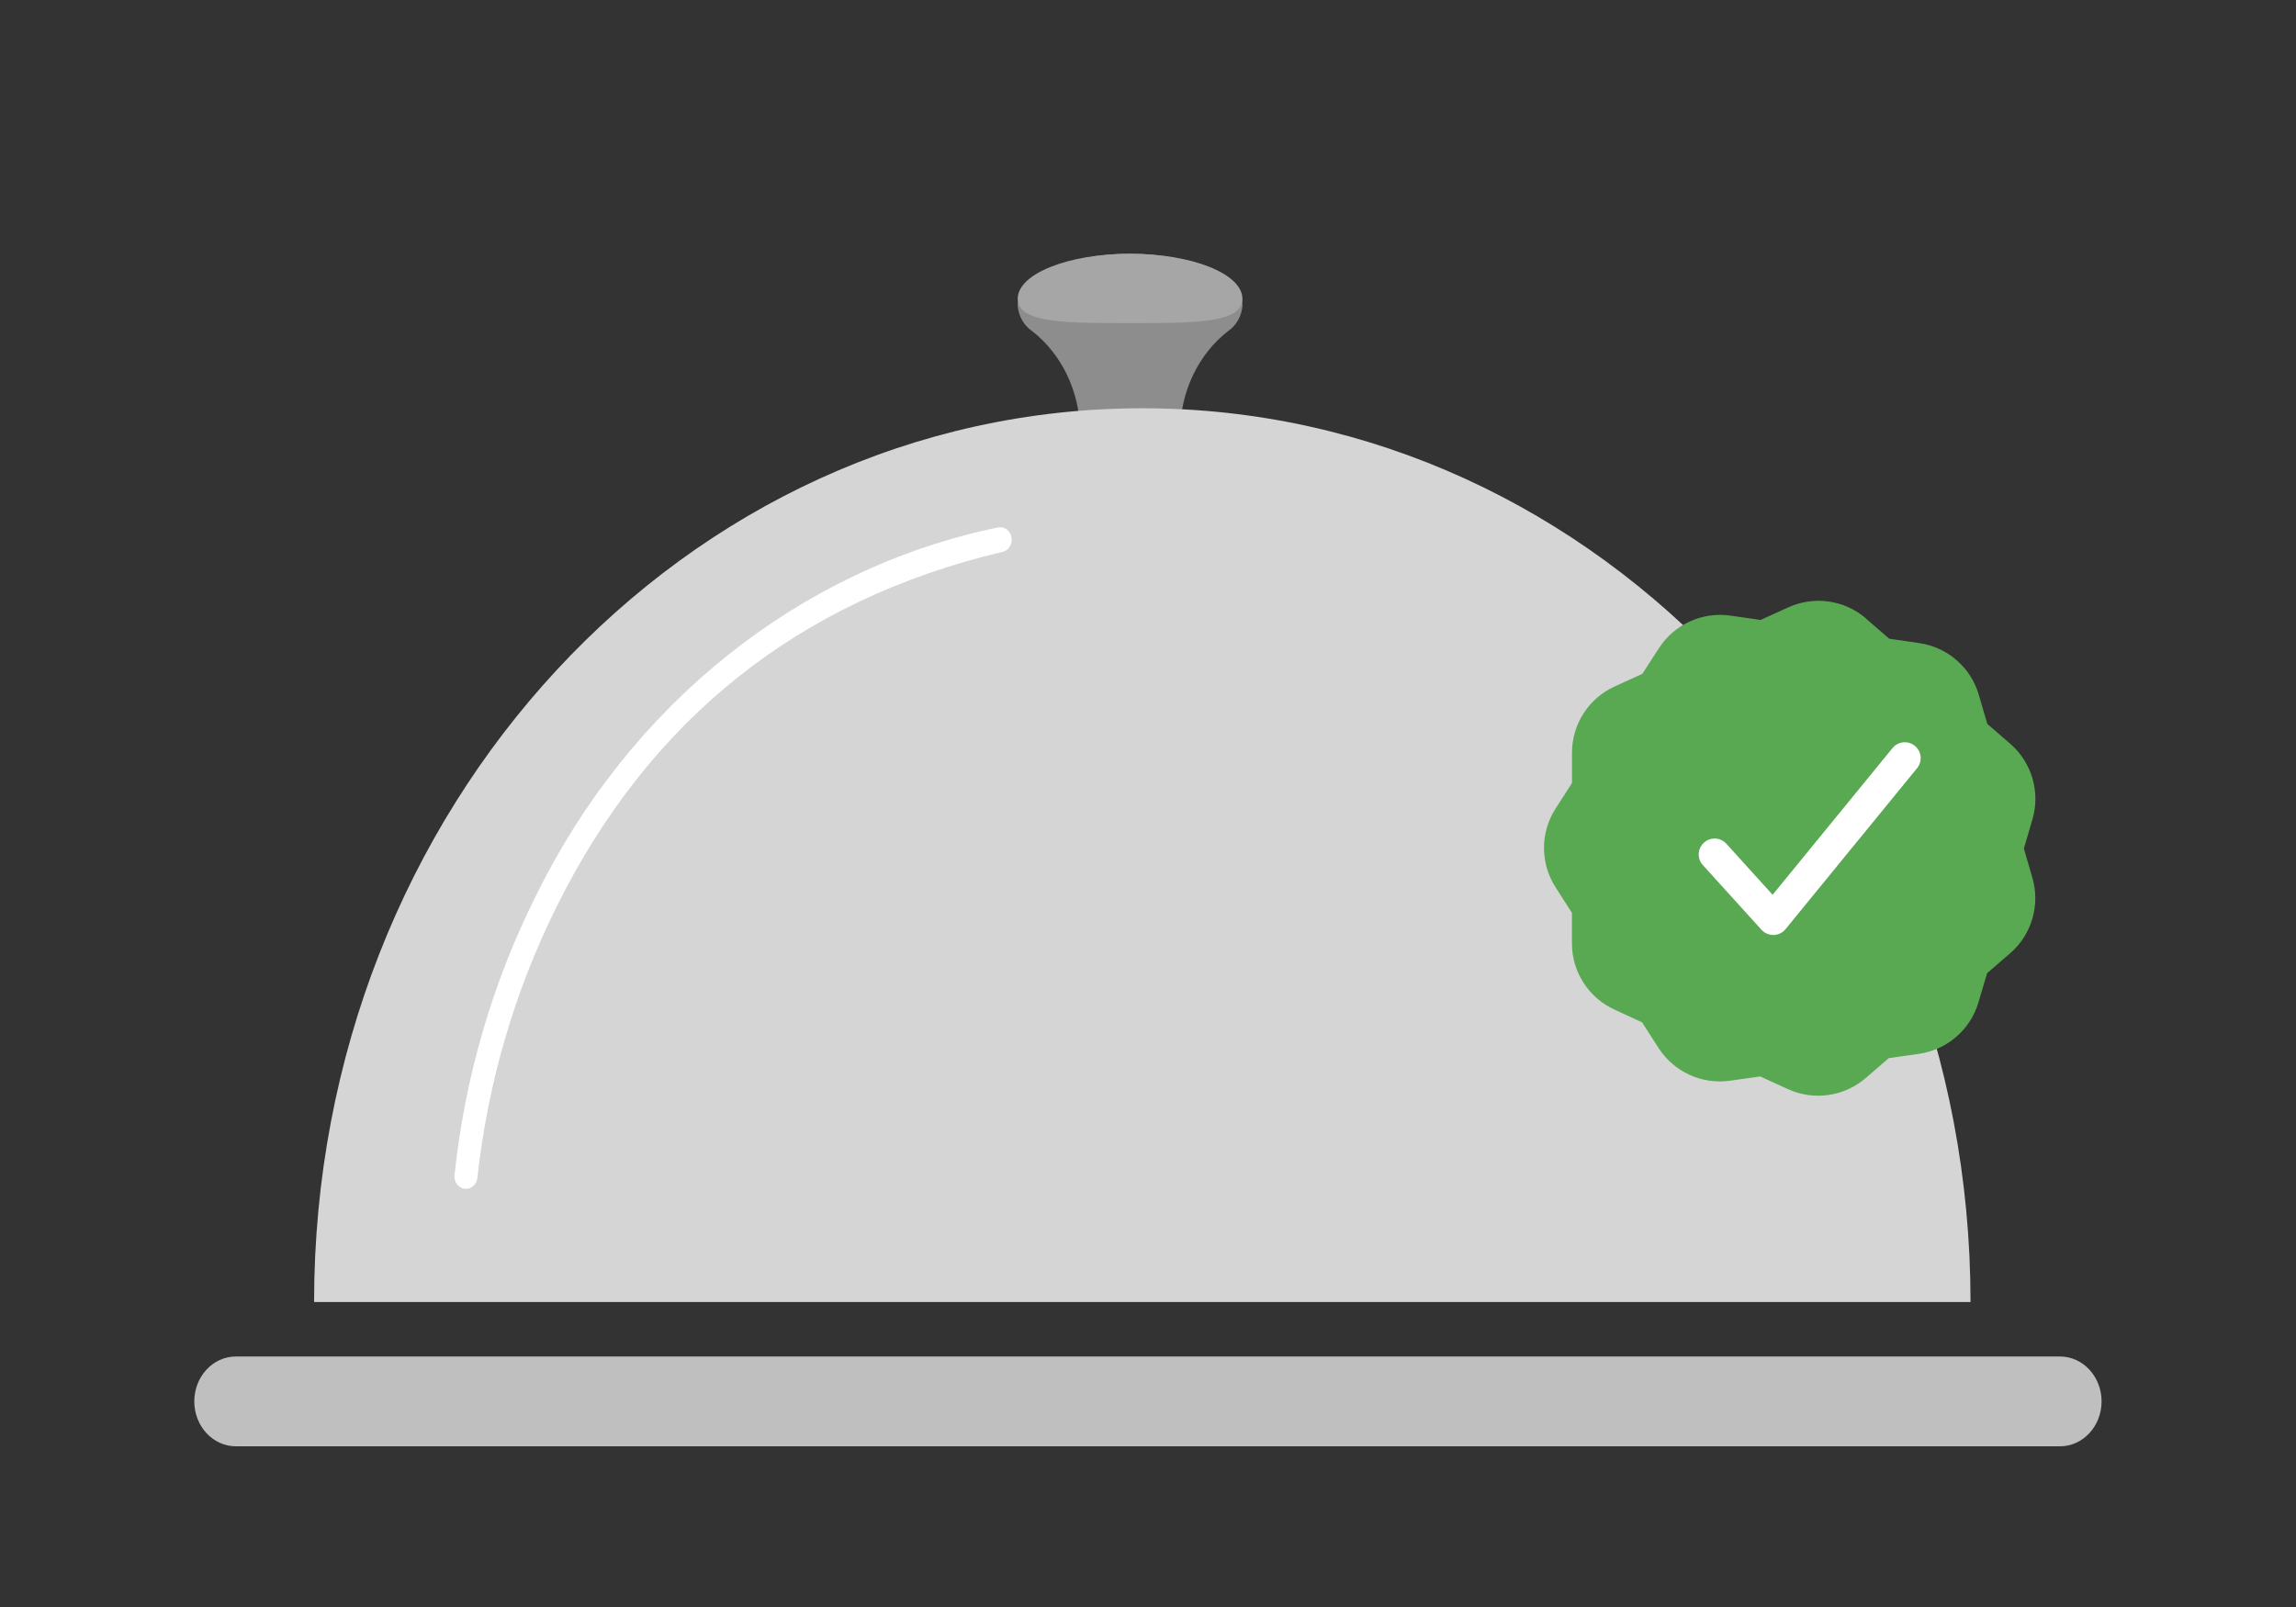 <?xml version="1.0" encoding="UTF-8"?>
<svg id="Calque_1" data-name="Calque 1" xmlns="http://www.w3.org/2000/svg" viewBox="0 0 500 350">
  <rect x="0" y="0" width="500" height="350" fill="#333333" stroke="none"/>
  <defs>
    <style>
      .cls-1 {
        fill: #8d8d8d;
      }

      .cls-2 {
        fill: #a6a6a6;
      }

      .cls-3 {
        fill: #fff;
      }

      .cls-4 {
        fill: #d5d5d5;
      }

      .cls-5 {
        fill: #bfbfbf;
      }

      .cls-6 {
        fill: #59a952;
      }
    </style>
  </defs>
  <g id="Groupe_16331" data-name="Groupe 16331">
    <g id="Groupe_16330" data-name="Groupe 16330">
      <path id="Tracé_32523" data-name="Tracé 32523" class="cls-5" d="M448.61,315H51.37c-5,0-9.06-4.38-9.06-9.78s4.06-9.78,9.06-9.78h397.23c5,0,9.06,4.38,9.06,9.78s-4.06,9.78-9.06,9.78"/>
      <path id="Tracé_32524" data-name="Tracé 32524" class="cls-1" d="M270.57,66.56c0-6.24-10.96-11.3-24.48-11.3s-24.47,5.06-24.47,11.3c.18,2.3,1.37,4.38,3.2,5.59,6.44,5.07,10.28,13.12,10.38,21.71v.6h21.8v-.6c.1-8.6,3.94-16.65,10.38-21.71,1.83-1.21,3.01-3.28,3.2-5.59"/>
      <path id="Tracé_32525" data-name="Tracé 32525" class="cls-2" d="M270.57,65.06c0,5.43-10.95,5.31-24.47,5.31s-24.47.1-24.47-5.31,10.95-9.8,24.46-9.8,24.47,4.39,24.47,9.8"/>
      <path id="Tracé_32526" data-name="Tracé 32526" class="cls-4" d="M68.4,283.58c0-107.51,80.75-194.66,180.36-194.66s180.36,87.15,180.36,194.66"/>
      <path id="Tracé_32527" data-name="Tracé 32527" class="cls-3" d="M101.46,258.92h-.17c-1.38-.11-2.42-1.4-2.32-2.9,2.24-21.29,8.24-41.93,17.67-60.79,20.51-41.87,57.53-71.43,100.63-80.34,1.35-.32,2.69.61,2.99,2.07.3,1.46-.56,2.91-1.92,3.23h0c-44.28,10.45-76.97,36.5-97.18,77.4-9.09,18.28-14.92,38.23-17.19,58.83-.1,1.42-1.19,2.51-2.5,2.51"/>
    </g>
  </g>
  <g>
    <path id="Tracé_32528" data-name="Tracé 32528" class="cls-6" d="M406.39,134.76l5.03,4.35,6.58.96c6.12.9,11.17,5.28,12.91,11.22l1.87,6.38,5.03,4.36c4.67,4.07,6.54,10.48,4.8,16.41l-1.87,6.38,1.86,6.39c1.73,5.94-.16,12.35-4.84,16.4l-5.03,4.35-1.89,6.38c-1.76,5.93-6.81,10.3-12.94,11.18l-6.58.94-5.03,4.34c-4.69,4.04-11.3,4.99-16.93,2.41l-6.05-2.76-6.58.93c-6.13.86-12.2-1.92-15.55-7.13l-3.59-5.59-6.04-2.79c-5.62-2.58-9.23-8.21-9.23-14.4v-6.65l-3.58-5.59c-3.34-5.21-3.34-11.89,0-17.1l3.59-5.59v-6.65c.02-6.19,3.64-11.8,9.27-14.37l6.05-2.76,3.61-5.59c3.36-5.2,9.44-7.97,15.56-7.09l6.58.94,6.06-2.75c5.64-2.56,12.24-1.6,16.92,2.45"/>
    <path id="Tracé_32529" data-name="Tracé 32529" class="cls-3" d="M386.16,203.63c-.98,0-1.91-.41-2.56-1.13l-12.69-14c-1.33-1.37-1.3-3.56.07-4.89,1.37-1.33,3.56-1.3,4.89.07.05.06.11.11.16.17l9.99,11.03,26.16-32.01c1.24-1.45,3.42-1.62,4.87-.38,1.41,1.2,1.62,3.3.48,4.76l-28.7,35.12c-.64.78-1.58,1.24-2.59,1.27h-.09"/>
  </g>
</svg>